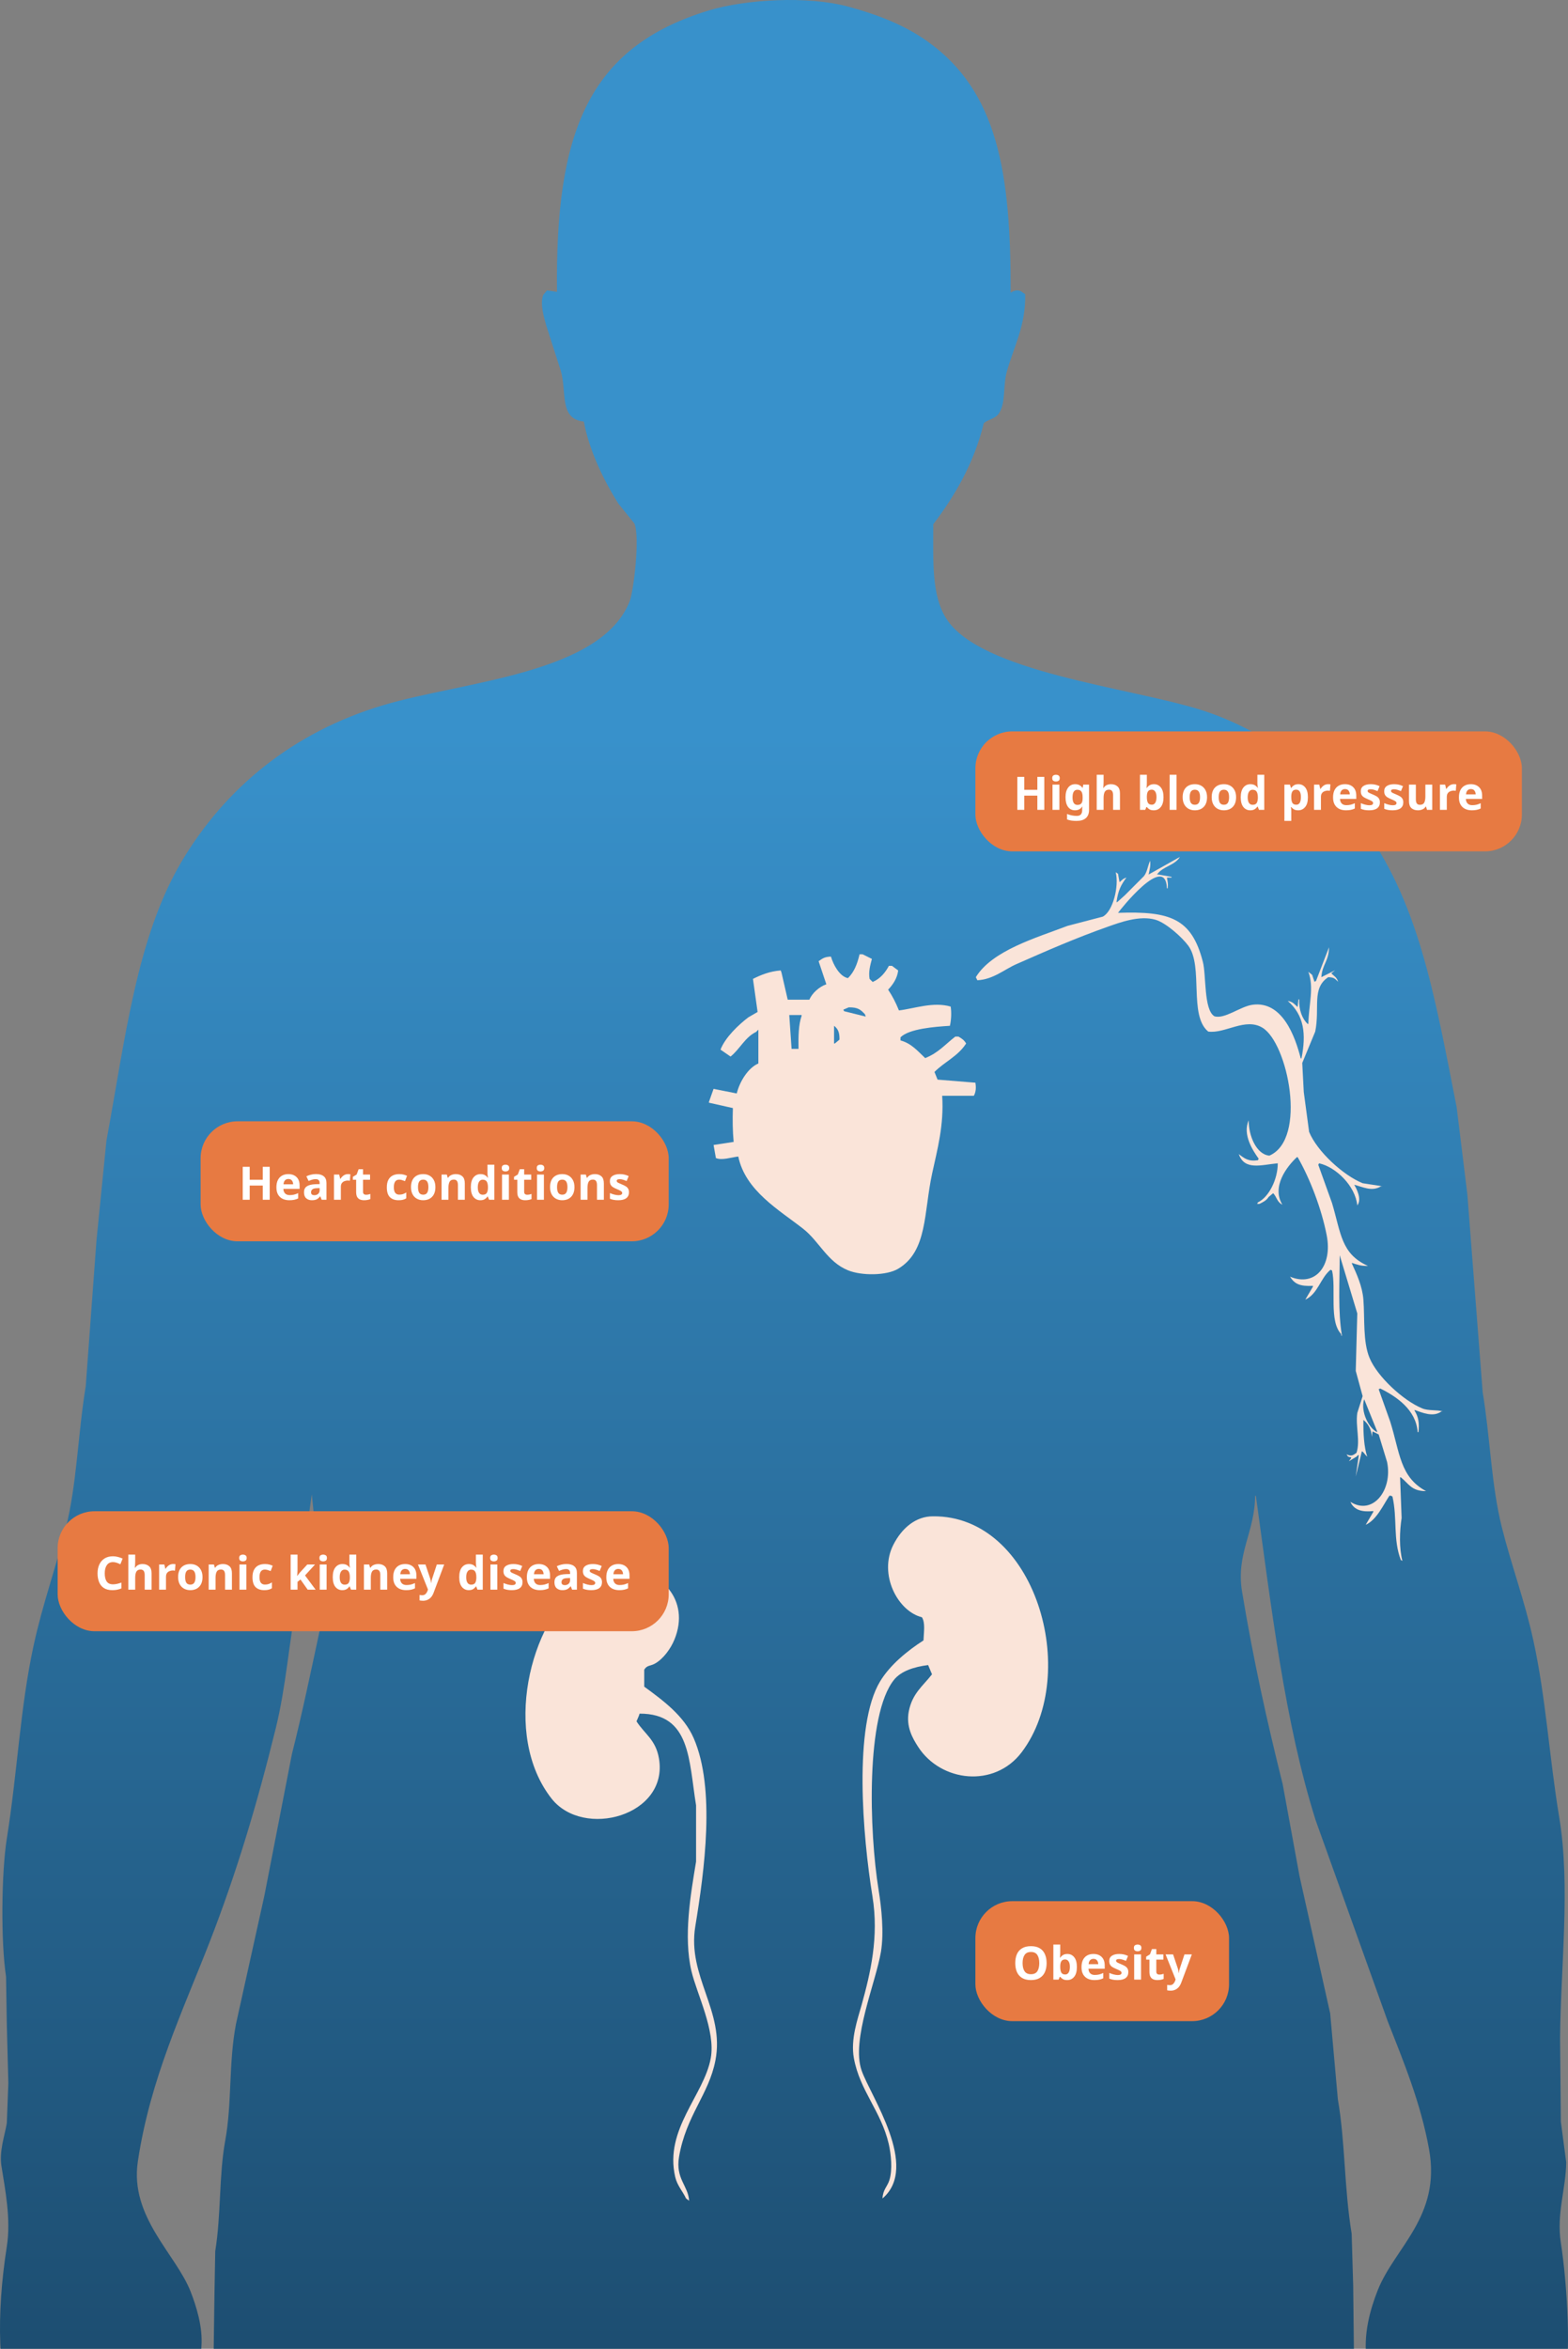 <svg width="680" height="1018" viewBox="0 0 680 1018" fill="none" xmlns="http://www.w3.org/2000/svg">
<rect x="0" y="0" width="680" height="1018" fill="#808080" stroke="none"/>
<path fill-rule="evenodd" clip-rule="evenodd" d="M336.603 1018.92C335.606 1037.53 334.609 1056.14 333.612 1074.75C333.391 1083.06 333.169 1091.37 332.948 1099.68C331.064 1121.06 329.181 1142.44 327.298 1163.83C326.19 1179.34 325.083 1194.85 323.975 1210.36C318.104 1246 317.19 1280.43 309.685 1314.39C302.872 1345.24 288.361 1367.98 282.767 1400.14C280.995 1410.3 283.819 1421.41 285.426 1430.05C287.946 1443.48 285.786 1457.17 288.084 1471.93V1492.87C287.42 1502.17 286.755 1511.48 286.09 1520.79C283.099 1544.83 280.108 1568.87 277.118 1592.91C270.914 1624.48 264.711 1656.06 258.508 1687.63C259.283 1695.72 260.058 1703.81 260.834 1711.9C262.219 1719.96 258.535 1727.21 260.169 1735.49C261.914 1744.36 265.874 1754.08 263.825 1765.41C258.591 1794.16 241.947 1782.69 223.614 1794.32C215.223 1799.64 213.561 1808.45 207.663 1816.26C203.065 1822.35 194.093 1824.15 187.391 1828.22C182.101 1831.44 179.886 1837.59 175.095 1841.19C166.842 1847.39 146.959 1854.73 133.555 1848.83C129.539 1847.06 129.124 1844.04 126.576 1840.85C121.868 1842.9 112.896 1844.4 108.299 1841.19L105.64 1837.2C101.818 1834.98 96.778 1836.95 98.661 1830.22C89.938 1828.89 92.569 1807.89 97 1804.29C100.987 1801.75 104.975 1799.2 108.963 1796.65C115.056 1791.89 121.148 1787.12 127.241 1782.36C136.74 1776.51 148.759 1772.3 155.488 1763.75C162.356 1755.02 166.316 1743.17 170.775 1732.17C175.732 1719.93 180.274 1705.58 176.092 1688.96C169.889 1667.69 163.685 1646.42 157.482 1625.15C150.78 1602.83 147.402 1579.23 142.195 1555.68C137.515 1534.44 137.377 1512.03 133.555 1489.54C133.001 1479.46 132.447 1469.38 131.893 1459.3C132.004 1454.42 132.115 1449.55 132.226 1444.67C132.669 1439.25 133.112 1433.82 133.555 1428.39C136.103 1416.09 138.651 1403.79 141.198 1391.5C143.718 1380.92 147.928 1361.92 145.851 1348.95C145.408 1338.65 144.965 1328.35 144.522 1318.04C145.325 1305.03 147.789 1289.41 145.518 1275.83C137.543 1228 122.644 1185.82 110.957 1140.23C103.701 1111.98 100.406 1083.42 95.006 1053.15C94.23 1041.3 93.455 1029.44 92.68 1017.59C92.79 1009.72 92.901 1001.85 93.012 993.989C93.123 987.895 93.233 981.802 93.344 975.709C95.92 959.783 94.923 942.832 97.664 927.848C100.683 911.313 99.077 894.529 102.317 877.329C106.415 858.827 110.514 840.325 114.613 821.824C118.6 801.328 122.588 780.832 126.576 760.336C130.979 742.915 134.58 725.576 138.54 707.158C140.201 699.43 143.026 688.324 141.198 678.242C139.647 672.37 138.097 666.499 136.546 660.627C136.103 656.306 135.66 651.985 135.217 647.665C133.112 662.732 131.007 677.799 128.902 692.866C125.275 712.171 124.084 730.784 119.597 749.036C111.483 782.051 102.483 811.936 91.018 841.433C79.193 871.845 65.124 901.065 59.78 936.822C56.18 960.918 76.34 976.955 82.71 993.324C85.147 999.611 87.972 1008.5 87.362 1016.92C86.864 1023.96 85.922 1033.43 87.362 1040.19C87.916 1044.84 88.47 1049.49 89.024 1054.15C88.692 1056.47 88.359 1058.8 88.027 1061.13C88.47 1065.89 88.913 1070.65 89.356 1075.42C88.913 1077 87.473 1078.66 86.033 1079.41C79.47 1082.48 74.43 1076.69 72.076 1073.09C68.78 1068.05 66.731 1062.01 65.429 1054.81C64.155 1047.72 66.897 1038.55 64.1 1032.88C62.106 1030.77 60.112 1028.67 58.118 1026.56C44.105 1029.83 47.567 1070.24 54.795 1080.07C60.389 1087.66 71.245 1090.6 76.728 1098.35C79.636 1102.48 79.581 1109.82 77.06 1114.3C63.546 1113.14 52.829 1105.55 43.496 1099.68C6.636 1076.55 -6.491 1034.12 2.953 973.714C4.836 961.694 2.205 948.898 0.627 938.816C-0.398 932.335 2.039 925.66 2.953 920.204C3.174 914.443 3.396 908.682 3.617 902.921C3.396 894.39 3.174 885.859 2.953 877.329C2.842 870.46 2.731 863.591 2.621 856.722C0.322 841.655 0.599 811.659 2.953 796.896C7.578 767.953 8.713 740.228 14.584 713.141C18.517 695.054 24.221 679.572 28.541 662.289C33.388 642.928 33.748 621.712 37.182 600.801C38.733 579.751 40.283 558.702 41.834 537.652C43.274 523.249 44.715 508.847 46.154 494.445C54.38 449.88 59.281 406.285 78.722 373.464C97.637 341.557 127.075 317.294 166.122 305.661C201.127 295.22 260.862 292.118 273.13 260.46C274.736 256.305 277.644 232.929 275.124 226.891C272.797 224.01 270.471 221.13 268.145 218.249C261.997 208.472 255.572 195.51 253.19 182.686C242.445 181.662 245.852 170.001 243.221 160.75C241.116 154.214 239.011 147.677 236.907 141.141C235.993 137.817 234.082 131.668 235.577 127.846L237.239 125.852C238.679 126.074 240.119 126.295 241.559 126.517C240.756 57.69 254.824 20.52 307.359 4.539C323.227 -0.28 350.173 -1.914 367.841 2.877C380.857 6.395 392.378 10.965 402.07 17.834C432.699 39.548 438.404 74.723 438.293 126.849C439.401 126.157 440.924 125.409 442.613 126.184L444.607 127.514C444.884 141.279 439.539 150.502 436.632 161.083C434.887 167.425 436.272 174.267 433.308 179.03C431.73 181.551 428.933 181.551 426.662 183.351C422.48 200.634 414.034 215.009 404.729 227.223C404.729 243.481 403.926 257.939 410.378 268.104C425.139 291.342 489.498 297.851 520.709 307.656C548.264 316.325 574.019 335.602 589.832 356.513C615.088 389.944 621.956 430.326 631.704 479.82C633.255 492.45 634.806 505.08 636.356 517.71C638.572 546.293 640.787 574.877 643.003 603.46C646.298 623.291 646.686 643.482 651.311 661.956C655.493 678.602 661.17 693.614 664.936 710.814C670.447 735.88 671.859 761.555 676.235 787.923C681.137 817.531 676.789 852.817 676.567 883.311C676.678 895.387 676.789 907.463 676.9 919.539C677.675 925.411 678.451 931.282 679.226 937.154C679.143 948.51 674.933 959.367 676.9 972.053C679.558 989.28 681.801 1021.55 677.897 1038.19C671.112 1067.08 657.597 1086.72 635.36 1100.35C626.304 1105.88 615.919 1113.39 602.792 1114.3L602.127 1113.64C601.075 1108.41 600.05 1102.53 603.124 1098.35C608.497 1091.01 618.882 1088.16 624.393 1081.07C632.563 1070.57 635.803 1032.6 622.399 1026.56C619.657 1028.06 616.5 1030.85 615.42 1033.87C615.199 1039.3 614.977 1044.73 614.756 1050.16C612.623 1063.92 610.075 1083.12 593.155 1079.41C588.779 1073.12 591.493 1047.53 593.155 1038.53C594.013 1033.84 593.57 1028.03 592.822 1023.57C590.884 1011.91 594.429 1000.39 597.475 992.659C604.814 974.074 625.03 960.724 619.74 931.504C616.085 911.313 608.663 893.504 601.795 875.999C591.382 846.973 580.97 817.946 570.557 788.92C557.181 746.543 551.393 697.021 544.636 648.329H544.304C544.221 664.117 535.913 673.423 538.654 689.875C543.611 719.677 549.399 745.851 556.267 773.299C558.704 786.593 561.141 799.888 563.578 813.182C568.009 833.013 572.44 852.844 576.871 872.675C577.979 885.084 579.087 897.492 580.194 909.9C583.434 928.513 582.908 948.455 586.176 968.064C586.398 975.598 586.619 983.131 586.841 990.665C586.951 1000.64 587.062 1010.61 587.173 1020.58C586.176 1033.54 585.179 1046.5 584.182 1059.46C579.059 1087.41 575.597 1114.17 568.895 1140.56C557.541 1185.18 542.808 1226.89 534.666 1273.17C532.202 1287.19 535.026 1302.84 535.331 1316.71C535.829 1339.84 532.866 1363.91 537.325 1384.18C542.337 1406.98 552.418 1440.99 547.627 1470.27C546.741 1481.68 545.854 1493.09 544.968 1504.5C540.399 1531.06 538.82 1557.18 532.672 1581.94C527.909 1601.33 523.146 1620.72 518.383 1640.11C512.068 1661.18 505.727 1679.8 501.767 1703.92C500.105 1714.03 505.727 1723.36 508.413 1730.18C513.287 1742.47 518.078 1759.37 527.688 1767.07C535.719 1773.49 545.356 1777.68 554.273 1783.35C559.701 1787.68 565.129 1792 570.557 1796.32C575.486 1799.81 583.102 1802.38 585.844 1807.95C587.09 1810.47 585.262 1812.41 585.511 1814.26C586.287 1815.82 587.062 1817.37 587.838 1818.92C588.087 1821.49 586.065 1821.63 585.511 1822.91V1828.22C584.21 1829.17 583.462 1829.72 581.524 1830.22C581.496 1838.5 578.782 1834.57 574.213 1837.2C570.585 1839.27 572.689 1842.29 564.575 1843.18C560.837 1843.6 554.522 1840.33 552.944 1841.52C545.882 1854.54 524.087 1851.41 511.736 1845.17C503.151 1840.83 500.963 1833.82 494.123 1829.22C487.532 1824.79 477.673 1823.1 472.855 1816.92C466.402 1808.64 464.464 1799.25 455.242 1793.66C450.728 1790.92 445.715 1790.86 439.623 1789.34C425.499 1785.79 418.686 1779.89 416.028 1764.74C414.006 1753.19 418.216 1743.22 420.016 1733.83C421.373 1726.71 418.492 1720.29 419.019 1713.89C419.794 1704.92 420.569 1695.94 421.345 1686.97C415.252 1656.17 409.16 1625.37 403.067 1594.57C399.855 1568.54 396.642 1542.5 393.43 1516.47C392.876 1507.94 392.322 1499.4 391.768 1490.87V1474.92C391.768 1458.44 392.045 1442.87 394.759 1428.39C396.116 1421.16 398.858 1411.69 397.418 1402.8C391.879 1368.92 377.174 1345.96 370.167 1314.06C363.41 1283.34 362.164 1252.15 356.875 1220.33C355.545 1204.04 354.216 1187.76 352.887 1171.47C351.004 1149.2 349.12 1126.93 347.237 1104.67C347.016 1096.91 346.794 1089.16 346.573 1081.4C345.465 1060.57 344.357 1039.74 343.249 1018.92H336.603Z" fill="url(#paint0_linear_17_1959)"/>
<path fill-rule="evenodd" clip-rule="evenodd" d="M616.794 610.427C608.589 607.052 597.29 596.677 593.92 588.516C590.991 581.407 591.903 571.475 591.268 563.286C590.826 557.505 588.339 552.138 586.295 547.684V547.352C588.505 548.071 590.024 548.735 593.257 548.68C581.571 543.451 581.571 534.515 577.676 521.458C575.687 515.925 573.698 510.392 571.708 504.859C571.819 504.638 571.929 504.416 572.04 504.195C579.388 505.8 587.814 514.071 588.616 522.454C590.687 519.77 588.339 515.261 587.289 513.49C591.019 514.431 594.969 516.616 598.892 514.154H599.555C596.682 513.712 593.809 513.269 590.936 512.826C582.455 509.368 571.184 499.022 567.73 490.584C566.957 484.83 566.183 479.076 565.41 473.322C565.189 469.117 564.968 464.912 564.747 460.707C566.625 456.17 568.504 451.633 570.382 447.096C572.482 436.639 568.725 428.367 576.018 423.526C578.781 423.609 578.919 424.273 580.328 425.518C579.609 423.415 578.67 423.194 577.344 421.866C577.897 421.423 578.449 420.981 579.002 420.538C577.013 421.534 575.024 422.53 573.034 423.526C573.394 418.02 576.294 416.582 576.35 410.579C574.471 415.448 572.592 420.317 570.714 425.186C570.493 425.296 570.272 425.407 570.051 425.518L569.056 422.53C568.504 422.087 567.951 421.644 567.399 421.202C569.968 428.09 567.565 435.283 567.399 443.776H567.067C564.747 441.535 563.255 437.801 563.421 433.153H563.089C562.979 434.259 562.868 435.366 562.758 436.473C561.293 435.228 560.851 434.259 558.448 433.817C565.603 440.041 566.515 448.202 564.415 458.715H564.084C561.708 449.364 556.183 433.734 543.198 435.477C537.894 436.196 531.043 441.867 526.623 440.456C521.982 437.552 523.17 422.806 521.65 416.886C516.788 397.964 507.395 394.865 484.853 395.64C485.488 394.727 505.461 369.303 506.069 385.017H506.401C506.622 383.053 506.401 382.223 506.069 380.369H508.058V380.037C506.18 379.705 504.301 379.373 502.423 379.041H501.76C504.218 375.473 509.384 375.196 511.705 371.406C507.174 373.951 502.644 376.496 498.113 379.041C498.555 376.773 499.08 375.473 498.776 373.066C497.643 375.583 497.588 377.741 496.124 379.705C493.361 382.472 490.599 385.238 487.836 388.005C486.731 389 485.626 389.996 484.521 390.992H484.19C484.88 385.957 486.179 383.44 488.499 380.369C486.842 380.867 486.621 381.476 485.516 382.361L484.853 378.709C484.521 378.488 484.19 378.267 483.858 378.045C485.377 384.132 482.642 395.087 478.222 397.3C473.139 398.628 468.056 399.956 462.973 401.283C449.519 406.429 430.291 411.907 423.192 423.526C423.413 423.968 423.634 424.411 423.855 424.854C430.678 424.549 435.596 420.151 440.762 417.882C453.912 412.1 466.26 406.65 480.543 401.615C485.516 399.873 494.135 396.608 501.097 398.628C505.71 399.983 512.672 406.263 515.352 409.915C521.954 418.906 515.434 440.124 523.971 447.096C531.264 448.119 540.049 440.899 547.508 445.436C558.503 452.103 567.012 493.738 550.492 500.875C544.773 500.35 541.43 492.023 541.541 485.605C538.695 491.719 543.447 498.856 545.851 502.203C545.74 502.425 545.63 502.646 545.519 502.867C541.348 503.476 539.662 502.065 537.231 500.211C539.718 507.46 547.066 504.831 554.138 504.195C554.138 511.139 550.271 518.885 545.519 521.126C545.409 521.347 545.298 521.568 545.188 521.79H546.182C547.812 520.987 549.221 520.324 550.16 518.802C550.823 518.249 551.486 517.695 552.149 517.142C553.752 518.885 553.807 520.987 556.127 522.122C551.348 514.293 558.089 505.578 562.426 501.539H562.758C568.117 510.862 573.117 523.892 575.355 535.401C577.952 548.735 570.327 557.892 559.443 553.327C561.459 556.564 563.807 557.56 569.388 557.311V557.643C568.283 559.524 567.178 561.405 566.073 563.286C571.598 560.741 572.592 553.936 577.013 550.339C577.234 550.45 577.455 550.561 577.676 550.671C579.499 558.666 576.294 572.692 581.654 578.225V578.889H581.985C580.162 568.681 580.991 555.651 580.991 544.032C583.532 552.442 586.074 560.852 588.616 569.262C588.394 577.561 588.173 585.861 587.952 594.16C588.947 597.812 589.942 601.463 590.936 605.115C590.163 607.55 589.389 609.984 588.616 612.418C587.787 618.283 589.997 624.425 588.284 629.681C586.737 630.788 586.046 631.286 583.974 630.345C584.637 631.452 584.499 631.341 585.963 631.673V632.005C585.632 632.447 585.3 632.89 584.969 633.333C586.074 632.669 587.179 632.005 588.284 631.341C588.505 631.12 588.726 630.898 588.947 630.677H589.279C588.837 633.775 588.394 636.874 587.952 639.972C588.837 636.321 589.721 632.669 590.605 629.017C591.295 629.211 591.931 630.511 592.925 631.341C591.516 626.998 591.212 621.52 591.268 615.406C593.201 616.983 594.776 619.335 594.914 622.71C595.025 621.935 595.135 621.16 595.246 620.386C596.13 620.828 597.014 621.271 597.898 621.714C599.113 625.697 600.329 629.681 601.544 633.665C604.058 645.865 595.301 657.041 585.632 650.927C587.207 654.524 590.77 655.437 595.577 654.911V655.243C594.472 657.124 593.367 659.005 592.262 660.887C596.959 658.756 599.804 652.449 602.539 648.272H603.202C603.423 648.382 603.644 648.493 603.865 648.604C606.075 658.203 604.031 667.083 607.512 676.157L608.175 676.489C606.766 671.012 606.931 663.819 607.843 657.899C607.622 652.034 607.401 646.169 607.18 640.304H607.512C610.91 643.015 612.07 646.307 618.451 646.28C607.014 640.138 607.125 629.487 602.87 616.07C601.213 611.423 599.555 606.775 597.898 602.127C598.119 602.017 598.34 601.906 598.561 601.795C605.578 605.253 614.114 610.98 614.805 620.718H615.136C615.606 616.651 615.081 614.023 613.479 611.423V611.091C616.739 612.252 621.518 614.383 625.082 611.754H625.745C623.176 610.925 619.529 611.561 616.794 610.427ZM597.235 620.718C593.754 619.113 589.886 612.003 591.599 606.443C593.478 611.091 595.356 615.738 597.235 620.386V620.718Z" fill="#FAE4D9"/>
<path fill-rule="evenodd" clip-rule="evenodd" d="M423.005 469.26C417.534 468.816 412.064 468.372 406.593 467.928C406.146 466.817 405.7 465.706 405.253 464.595C409.831 460.041 415.357 457.875 418.986 452.266C418.093 450.766 417.144 450.128 415.636 449.267H414.297C409.886 452.655 407.011 456.292 401.233 458.597C398.079 455.654 395.316 452.238 390.515 450.933V449.6C394.283 445.851 405.281 445.018 411.952 444.601C412.51 442.102 412.706 439.02 412.287 436.271C404.695 434.049 396.488 437.159 389.845 437.937C388.449 434.493 387.026 431.717 385.156 428.94C387.082 426.94 389.147 424.052 389.51 420.609C388.617 419.942 387.724 419.276 386.831 418.61H385.491C383.872 421.636 381.722 424.191 378.457 425.607L377.117 424.274C376.559 421.248 377.424 418.249 378.122 415.61C376.782 414.944 375.442 414.278 374.102 413.611H372.763C371.758 417.915 370.39 421.331 367.738 423.941C364.082 423.247 361.318 417.971 360.369 414.611C357.466 414.694 356.657 415.472 355.01 416.61C356.127 419.942 357.243 423.275 358.36 426.607C355.317 427.635 352.219 430.411 350.991 433.272H341.612C340.719 429.384 339.826 425.496 338.932 421.609C338.821 421.275 338.709 420.942 338.597 420.609C333.796 420.97 329.944 422.553 326.539 424.274C327.209 429.051 327.879 433.827 328.549 438.603C327.209 439.381 325.869 440.158 324.529 440.936C320.287 444.157 314.481 449.655 312.471 454.932C313.923 455.931 315.374 456.931 316.825 457.931C320.789 454.793 323.078 449.544 327.879 447.267L328.884 446.268V460.93C324.39 462.846 320.761 468.816 319.505 473.926C316.156 473.259 312.806 472.593 309.456 471.926C308.787 473.815 308.117 475.703 307.447 477.591V477.924C310.908 478.702 314.369 479.48 317.83 480.257C317.663 485.144 317.719 490.365 318.165 494.919C315.262 495.363 312.359 495.808 309.456 496.252C309.791 498.14 310.126 500.029 310.461 501.917C313.001 503.028 316.993 501.639 320.175 501.251C323.245 516.135 337.983 524.466 348.311 532.574C355.345 538.1 358.722 546.875 367.738 550.569C373.628 552.984 384.458 552.929 389.51 549.902C402.294 542.293 400.564 525.576 404.248 508.582C406.537 498.029 409.412 487.727 408.602 474.925H422.335C423.229 473.259 423.368 471.482 423.005 469.26ZM347.641 440.269C346.301 444.102 346.19 449.239 346.301 454.598H343.287C342.952 449.711 342.617 444.824 342.282 439.936H347.641V440.269ZM362.044 452.266H361.709V444.601C363.412 445.907 364.137 447.489 364.054 450.6C363.384 451.155 362.714 451.71 362.044 452.266ZM366.063 438.27C365.952 438.048 365.84 437.826 365.729 437.604C366.51 437.27 367.292 436.937 368.073 436.604C372.093 436.548 373.265 437.631 375.107 439.603C375.219 439.936 375.33 440.269 375.442 440.603C372.316 439.825 369.19 439.048 366.063 438.27Z" fill="#FAE4D9"/>
<path fill-rule="evenodd" clip-rule="evenodd" d="M404.52 657.199C397.28 657.199 391.186 662.126 387.411 669.559C380.926 682.308 389.257 698.315 399.824 700.96C401.334 703.437 400.635 707.279 400.495 710.981C393.506 715.463 386.042 721.56 381.708 728.686C369.995 747.95 374.16 796.026 378.354 821.887C381.233 839.536 377.487 855.209 373.657 868.988C371.98 875.029 368.793 883.826 370.303 892.038C372.874 906.152 382.072 914.948 385.399 929.118C386.461 933.655 387.104 940.392 385.734 944.818C384.812 947.797 382.911 948.938 382.715 952.836C398.873 939.139 377.599 908.657 373.657 897.383C369.044 884.188 379.808 859.329 382.044 845.939C383.414 837.643 382.296 826.981 381.038 819.214C376.9 793.715 375.418 743.245 387.747 728.018C390.794 724.26 396.413 722.423 402.508 721.671C403.067 723.007 403.626 724.343 404.185 725.68C400.215 730.774 395.658 733.92 394.121 741.714C392.807 748.479 395.91 753.601 398.147 757.081C407.987 772.364 431.274 775.092 443.1 759.419C468.931 725.179 448.858 656.642 404.52 657.199ZM301.531 834.915C305.529 810.585 310.337 775.259 300.86 753.406C296.611 743.607 287.525 736.982 279.39 731.024V723.675C280.592 721.643 282.018 722.172 284.087 721.003C287.665 718.971 290.852 714.6 292.473 710.647C299.574 693.416 286.435 679.636 269.661 679.914C261.806 679.914 257.389 682.837 252.217 686.595C229.657 702.936 217.636 751.958 239.134 779.462C252.972 797.167 290.069 786.978 285.764 762.091C284.366 753.991 279.53 751.513 276.035 746.057C276.371 745.277 276.706 744.498 277.042 743.719C277.154 743.384 277.265 743.05 277.377 742.716C299.574 742.661 298.68 762.954 301.867 782.469V806.854C299.518 821.107 296.331 839.174 299.854 854.29C302.202 864.284 310.393 880.096 308.241 892.038C305.333 908.1 288.056 922.799 292.809 943.482C293.676 947.296 296.08 949.718 297.505 952.836C297.953 953.17 298.4 953.504 298.847 953.838C298.484 947.324 292.865 944.317 294.486 934.797C297.533 916.869 307.374 907.906 310.253 893.04C314.419 871.522 297.953 856.712 301.531 834.915Z" fill="#FAE4D9"/>
<rect x="423" y="824" width="110" height="52" rx="16" fill="#E77A42"/>
<path d="M453.888 850.84C453.888 852.32 453.641 853.613 453.148 854.72C452.668 855.813 451.921 856.667 450.908 857.28C449.908 857.893 448.634 858.2 447.088 858.2C445.541 858.2 444.261 857.893 443.248 857.28C442.248 856.667 441.501 855.807 441.008 854.7C440.528 853.593 440.288 852.3 440.288 850.82C440.288 849.34 440.528 848.053 441.008 846.96C441.501 845.867 442.248 845.02 443.248 844.42C444.261 843.807 445.548 843.5 447.108 843.5C448.654 843.5 449.928 843.807 450.928 844.42C451.928 845.02 452.668 845.873 453.148 846.98C453.641 848.073 453.888 849.36 453.888 850.84ZM443.468 850.84C443.468 852.333 443.754 853.513 444.328 854.38C444.901 855.233 445.821 855.66 447.088 855.66C448.381 855.66 449.308 855.233 449.868 854.38C450.428 853.513 450.708 852.333 450.708 850.84C450.708 849.347 450.428 848.173 449.868 847.32C449.308 846.453 448.388 846.02 447.108 846.02C445.828 846.02 444.901 846.453 444.328 847.32C443.754 848.173 443.468 849.347 443.468 850.84ZM459.796 842.8V846.34C459.796 846.753 459.782 847.16 459.756 847.56C459.729 847.96 459.702 848.273 459.676 848.5H459.796C460.089 848.047 460.482 847.667 460.976 847.36C461.469 847.04 462.109 846.88 462.896 846.88C464.122 846.88 465.116 847.36 465.876 848.32C466.636 849.267 467.016 850.667 467.016 852.52C467.016 854.387 466.629 855.8 465.856 856.76C465.082 857.72 464.069 858.2 462.816 858.2C462.016 858.2 461.382 858.06 460.916 857.78C460.462 857.487 460.089 857.16 459.796 856.8H459.596L459.096 858H456.816V842.8H459.796ZM461.936 849.26C461.162 849.26 460.616 849.507 460.296 850C459.976 850.48 459.809 851.207 459.796 852.18V852.5C459.796 853.553 459.949 854.367 460.256 854.94C460.576 855.5 461.149 855.78 461.976 855.78C462.589 855.78 463.076 855.5 463.436 854.94C463.796 854.367 463.976 853.547 463.976 852.48C463.976 851.413 463.789 850.613 463.416 850.08C463.056 849.533 462.562 849.26 461.936 849.26ZM474.182 846.88C475.689 846.88 476.882 847.313 477.762 848.18C478.642 849.033 479.082 850.253 479.082 851.84V853.28H472.042C472.069 854.12 472.315 854.78 472.782 855.26C473.262 855.74 473.922 855.98 474.762 855.98C475.455 855.98 476.089 855.913 476.662 855.78C477.249 855.633 477.849 855.413 478.462 855.12V857.42C477.915 857.687 477.349 857.88 476.762 858C476.175 858.133 475.462 858.2 474.622 858.2C473.529 858.2 472.562 858 471.722 857.6C470.882 857.187 470.222 856.573 469.742 855.76C469.262 854.933 469.022 853.887 469.022 852.62C469.022 851.353 469.235 850.293 469.662 849.44C470.102 848.587 470.709 847.947 471.482 847.52C472.255 847.093 473.155 846.88 474.182 846.88ZM474.202 849C473.615 849 473.135 849.187 472.762 849.56C472.389 849.933 472.169 850.513 472.102 851.3H476.282C476.269 850.647 476.089 850.1 475.742 849.66C475.409 849.22 474.895 849 474.202 849ZM489.328 854.76C489.328 855.867 488.935 856.72 488.148 857.32C487.375 857.907 486.215 858.2 484.668 858.2C483.908 858.2 483.255 858.147 482.708 858.04C482.162 857.947 481.615 857.787 481.068 857.56V855.1C481.655 855.367 482.288 855.587 482.968 855.76C483.648 855.933 484.248 856.02 484.768 856.02C485.342 856.02 485.755 855.933 486.008 855.76C486.262 855.587 486.388 855.36 486.388 855.08C486.388 854.893 486.335 854.727 486.228 854.58C486.135 854.433 485.922 854.267 485.588 854.08C485.255 853.893 484.735 853.653 484.028 853.36C483.335 853.067 482.768 852.78 482.328 852.5C481.902 852.207 481.582 851.86 481.368 851.46C481.155 851.047 481.048 850.533 481.048 849.92C481.048 848.907 481.442 848.147 482.228 847.64C483.015 847.133 484.062 846.88 485.368 846.88C486.048 846.88 486.695 846.947 487.308 847.08C487.922 847.213 488.555 847.433 489.208 847.74L488.308 849.88C487.775 849.653 487.268 849.467 486.788 849.32C486.308 849.16 485.822 849.08 485.328 849.08C484.448 849.08 484.008 849.32 484.008 849.8C484.008 849.973 484.062 850.133 484.168 850.28C484.288 850.413 484.508 850.56 484.828 850.72C485.162 850.88 485.648 851.093 486.288 851.36C486.915 851.613 487.455 851.88 487.908 852.16C488.362 852.427 488.708 852.767 488.948 853.18C489.202 853.593 489.328 854.12 489.328 854.76ZM493.36 842.8C493.8 842.8 494.18 842.907 494.5 843.12C494.82 843.32 494.98 843.7 494.98 844.26C494.98 844.807 494.82 845.187 494.5 845.4C494.18 845.613 493.8 845.72 493.36 845.72C492.907 845.72 492.52 845.613 492.2 845.4C491.893 845.187 491.74 844.807 491.74 844.26C491.74 843.7 491.893 843.32 492.2 843.12C492.52 842.907 492.907 842.8 493.36 842.8ZM494.84 847.08V858H491.86V847.08H494.84ZM502.764 855.82C503.097 855.82 503.417 855.793 503.724 855.74C504.03 855.673 504.337 855.587 504.644 855.48V857.7C504.324 857.847 503.924 857.967 503.444 858.06C502.977 858.153 502.464 858.2 501.904 858.2C501.25 858.2 500.664 858.093 500.144 857.88C499.637 857.667 499.23 857.3 498.924 856.78C498.63 856.26 498.484 855.527 498.484 854.58V849.32H497.064V848.06L498.704 847.06L499.564 844.76H501.464V847.08H504.524V849.32H501.464V854.58C501.464 854.993 501.584 855.307 501.824 855.52C502.064 855.72 502.377 855.82 502.764 855.82ZM505.485 847.08H508.745L510.805 853.22C510.912 853.527 510.992 853.833 511.045 854.14C511.099 854.447 511.139 854.773 511.165 855.12H511.225C511.265 854.773 511.319 854.447 511.385 854.14C511.452 853.833 511.539 853.527 511.645 853.22L513.665 847.08H516.865L512.245 859.4C511.819 860.533 511.212 861.38 510.425 861.94C509.639 862.513 508.725 862.8 507.685 862.8C507.339 862.8 507.045 862.78 506.805 862.74C506.565 862.713 506.352 862.68 506.165 862.64V860.28C506.299 860.307 506.472 860.333 506.685 860.36C506.899 860.387 507.119 860.4 507.345 860.4C507.972 860.4 508.465 860.207 508.825 859.82C509.185 859.447 509.459 858.993 509.645 858.46L509.825 857.92L505.485 847.08Z" fill="white"/>
<rect x="423" y="317" width="237" height="52" rx="16" fill="#E77A42"/>
<path d="M452.885 351H449.865V344.84H444.205V351H441.185V336.72H444.205V342.32H449.865V336.72H452.885V351ZM457.948 335.8C458.388 335.8 458.768 335.907 459.088 336.12C459.408 336.32 459.568 336.7 459.568 337.26C459.568 337.807 459.408 338.187 459.088 338.4C458.768 338.613 458.388 338.72 457.948 338.72C457.495 338.72 457.108 338.613 456.788 338.4C456.482 338.187 456.328 337.807 456.328 337.26C456.328 336.7 456.482 336.32 456.788 336.12C457.108 335.907 457.495 335.8 457.948 335.8ZM459.428 340.08V351H456.448V340.08H459.428ZM466.292 339.88C467.639 339.88 468.692 340.413 469.452 341.48H469.532L469.772 340.08H472.292V351.02C472.292 352.58 471.832 353.767 470.912 354.58C469.992 355.393 468.632 355.8 466.832 355.8C466.059 355.8 465.339 355.753 464.672 355.66C464.019 355.567 463.379 355.4 462.752 355.16V352.78C464.085 353.34 465.505 353.62 467.012 353.62C468.545 353.62 469.312 352.793 469.312 351.14V350.92C469.312 350.707 469.319 350.48 469.332 350.24C469.345 349.987 469.365 349.767 469.392 349.58H469.312C468.939 350.153 468.492 350.567 467.972 350.82C467.452 351.073 466.865 351.2 466.212 351.2C464.919 351.2 463.905 350.707 463.172 349.72C462.452 348.72 462.092 347.333 462.092 345.56C462.092 343.773 462.465 342.38 463.212 341.38C463.959 340.38 464.985 339.88 466.292 339.88ZM467.232 342.3C465.832 342.3 465.132 343.4 465.132 345.6C465.132 347.773 465.845 348.86 467.272 348.86C468.032 348.86 468.592 348.647 468.952 348.22C469.325 347.78 469.512 347.02 469.512 345.94V345.58C469.512 344.407 469.332 343.567 468.972 343.06C468.612 342.553 468.032 342.3 467.232 342.3ZM478.598 335.8V338.9C478.598 339.447 478.578 339.967 478.538 340.46C478.512 340.94 478.485 341.28 478.458 341.48H478.618C478.965 340.92 479.412 340.513 479.958 340.26C480.505 340.007 481.112 339.88 481.778 339.88C482.952 339.88 483.898 340.2 484.618 340.84C485.338 341.467 485.698 342.48 485.698 343.88V351H482.718V344.62C482.718 343.047 482.132 342.26 480.958 342.26C480.065 342.26 479.445 342.573 479.098 343.2C478.765 343.813 478.598 344.7 478.598 345.86V351H475.618V335.8H478.598ZM497.358 335.8V339.34C497.358 339.753 497.345 340.16 497.318 340.56C497.292 340.96 497.265 341.273 497.238 341.5H497.358C497.652 341.047 498.045 340.667 498.538 340.36C499.032 340.04 499.672 339.88 500.458 339.88C501.685 339.88 502.678 340.36 503.438 341.32C504.198 342.267 504.578 343.667 504.578 345.52C504.578 347.387 504.192 348.8 503.418 349.76C502.645 350.72 501.632 351.2 500.378 351.2C499.578 351.2 498.945 351.06 498.478 350.78C498.025 350.487 497.652 350.16 497.358 349.8H497.158L496.658 351H494.378V335.8H497.358ZM499.498 342.26C498.725 342.26 498.178 342.507 497.858 343C497.538 343.48 497.372 344.207 497.358 345.18V345.5C497.358 346.553 497.512 347.367 497.818 347.94C498.138 348.5 498.712 348.78 499.538 348.78C500.152 348.78 500.638 348.5 500.998 347.94C501.358 347.367 501.538 346.547 501.538 345.48C501.538 344.413 501.352 343.613 500.978 343.08C500.618 342.533 500.125 342.26 499.498 342.26ZM510.224 351H507.244V335.8H510.224V351ZM523.468 345.52C523.468 347.333 522.988 348.733 522.028 349.72C521.082 350.707 519.788 351.2 518.148 351.2C517.135 351.2 516.228 350.98 515.428 350.54C514.642 350.1 514.022 349.46 513.568 348.62C513.115 347.767 512.888 346.733 512.888 345.52C512.888 343.707 513.362 342.313 514.308 341.34C515.255 340.367 516.555 339.88 518.208 339.88C519.235 339.88 520.142 340.1 520.928 340.54C521.715 340.98 522.335 341.62 522.788 342.46C523.242 343.3 523.468 344.32 523.468 345.52ZM515.928 345.52C515.928 346.6 516.102 347.42 516.448 347.98C516.808 348.527 517.388 348.8 518.188 348.8C518.975 348.8 519.542 348.527 519.888 347.98C520.248 347.42 520.428 346.6 520.428 345.52C520.428 344.44 520.248 343.633 519.888 343.1C519.542 342.553 518.968 342.28 518.168 342.28C517.382 342.28 516.808 342.553 516.448 343.1C516.102 343.633 515.928 344.44 515.928 345.52ZM536.061 345.52C536.061 347.333 535.581 348.733 534.621 349.72C533.674 350.707 532.381 351.2 530.741 351.2C529.728 351.2 528.821 350.98 528.021 350.54C527.234 350.1 526.614 349.46 526.161 348.62C525.708 347.767 525.481 346.733 525.481 345.52C525.481 343.707 525.954 342.313 526.901 341.34C527.848 340.367 529.148 339.88 530.801 339.88C531.828 339.88 532.734 340.1 533.521 340.54C534.308 340.98 534.928 341.62 535.381 342.46C535.834 343.3 536.061 344.32 536.061 345.52ZM528.521 345.52C528.521 346.6 528.694 347.42 529.041 347.98C529.401 348.527 529.981 348.8 530.781 348.8C531.568 348.8 532.134 348.527 532.481 347.98C532.841 347.42 533.021 346.6 533.021 345.52C533.021 344.44 532.841 343.633 532.481 343.1C532.134 342.553 531.561 342.28 530.761 342.28C529.974 342.28 529.401 342.553 529.041 343.1C528.694 343.633 528.521 344.44 528.521 345.52ZM542.194 351.2C540.98 351.2 539.987 350.727 539.214 349.78C538.454 348.82 538.074 347.413 538.074 345.56C538.074 343.693 538.46 342.28 539.234 341.32C540.007 340.36 541.02 339.88 542.274 339.88C543.06 339.88 543.707 340.033 544.214 340.34C544.72 340.647 545.12 341.027 545.414 341.48H545.514C545.474 341.267 545.427 340.96 545.374 340.56C545.32 340.147 545.294 339.727 545.294 339.3V335.8H548.274V351H545.994L545.414 349.58H545.294C545 350.033 544.607 350.42 544.114 350.74C543.62 351.047 542.98 351.2 542.194 351.2ZM543.234 348.82C544.047 348.82 544.62 348.58 544.954 348.1C545.287 347.607 545.467 346.873 545.494 345.9V345.58C545.494 344.527 545.327 343.72 544.994 343.16C544.674 342.587 544.074 342.3 543.194 342.3C542.54 342.3 542.027 342.587 541.654 343.16C541.28 343.72 541.094 344.533 541.094 345.6C541.094 346.667 541.28 347.473 541.654 348.02C542.027 348.553 542.554 348.82 543.234 348.82ZM563.085 339.88C564.312 339.88 565.305 340.36 566.065 341.32C566.825 342.267 567.205 343.667 567.205 345.52C567.205 347.387 566.812 348.8 566.025 349.76C565.239 350.72 564.232 351.2 563.005 351.2C562.219 351.2 561.592 351.06 561.125 350.78C560.659 350.487 560.279 350.16 559.985 349.8H559.825C559.932 350.36 559.985 350.893 559.985 351.4V355.8H557.005V340.08H559.425L559.845 341.5H559.985C560.279 341.06 560.672 340.68 561.165 340.36C561.659 340.04 562.299 339.88 563.085 339.88ZM562.125 342.26C561.352 342.26 560.805 342.507 560.485 343C560.165 343.48 559.999 344.207 559.985 345.18V345.5C559.985 346.553 560.139 347.367 560.445 347.94C560.765 348.5 561.339 348.78 562.165 348.78C562.845 348.78 563.345 348.5 563.665 347.94C563.999 347.367 564.165 346.547 564.165 345.48C564.165 343.333 563.485 342.26 562.125 342.26ZM575.972 339.88C576.118 339.88 576.292 339.887 576.492 339.9C576.692 339.913 576.852 339.933 576.972 339.96L576.752 342.76C576.645 342.733 576.505 342.713 576.332 342.7C576.158 342.673 576.005 342.66 575.872 342.66C575.365 342.66 574.878 342.753 574.412 342.94C573.945 343.113 573.565 343.4 573.272 343.8C572.992 344.2 572.852 344.747 572.852 345.44V351H569.872V340.08H572.132L572.572 341.92H572.712C573.032 341.36 573.472 340.88 574.032 340.48C574.592 340.08 575.238 339.88 575.972 339.88ZM583.273 339.88C584.78 339.88 585.973 340.313 586.853 341.18C587.733 342.033 588.173 343.253 588.173 344.84V346.28H581.133C581.16 347.12 581.406 347.78 581.873 348.26C582.353 348.74 583.013 348.98 583.853 348.98C584.546 348.98 585.18 348.913 585.753 348.78C586.34 348.633 586.94 348.413 587.553 348.12V350.42C587.006 350.687 586.44 350.88 585.853 351C585.266 351.133 584.553 351.2 583.713 351.2C582.62 351.2 581.653 351 580.813 350.6C579.973 350.187 579.313 349.573 578.833 348.76C578.353 347.933 578.113 346.887 578.113 345.62C578.113 344.353 578.326 343.293 578.753 342.44C579.193 341.587 579.8 340.947 580.573 340.52C581.346 340.093 582.246 339.88 583.273 339.88ZM583.293 342C582.706 342 582.226 342.187 581.853 342.56C581.48 342.933 581.26 343.513 581.193 344.3H585.373C585.36 343.647 585.18 343.1 584.833 342.66C584.5 342.22 583.986 342 583.293 342ZM598.419 347.76C598.419 348.867 598.026 349.72 597.239 350.32C596.466 350.907 595.306 351.2 593.759 351.2C592.999 351.2 592.346 351.147 591.799 351.04C591.253 350.947 590.706 350.787 590.159 350.56V348.1C590.746 348.367 591.379 348.587 592.059 348.76C592.739 348.933 593.339 349.02 593.859 349.02C594.433 349.02 594.846 348.933 595.099 348.76C595.353 348.587 595.479 348.36 595.479 348.08C595.479 347.893 595.426 347.727 595.319 347.58C595.226 347.433 595.013 347.267 594.679 347.08C594.346 346.893 593.826 346.653 593.119 346.36C592.426 346.067 591.859 345.78 591.419 345.5C590.993 345.207 590.673 344.86 590.459 344.46C590.246 344.047 590.139 343.533 590.139 342.92C590.139 341.907 590.533 341.147 591.319 340.64C592.106 340.133 593.153 339.88 594.459 339.88C595.139 339.88 595.786 339.947 596.399 340.08C597.013 340.213 597.646 340.433 598.299 340.74L597.399 342.88C596.866 342.653 596.359 342.467 595.879 342.32C595.399 342.16 594.913 342.08 594.419 342.08C593.539 342.08 593.099 342.32 593.099 342.8C593.099 342.973 593.153 343.133 593.259 343.28C593.379 343.413 593.599 343.56 593.919 343.72C594.253 343.88 594.739 344.093 595.379 344.36C596.006 344.613 596.546 344.88 596.999 345.16C597.453 345.427 597.799 345.767 598.039 346.18C598.293 346.593 598.419 347.12 598.419 347.76ZM608.571 347.76C608.571 348.867 608.178 349.72 607.391 350.32C606.618 350.907 605.458 351.2 603.911 351.2C603.151 351.2 602.498 351.147 601.951 351.04C601.404 350.947 600.858 350.787 600.311 350.56V348.1C600.898 348.367 601.531 348.587 602.211 348.76C602.891 348.933 603.491 349.02 604.011 349.02C604.584 349.02 604.998 348.933 605.251 348.76C605.504 348.587 605.631 348.36 605.631 348.08C605.631 347.893 605.578 347.727 605.471 347.58C605.378 347.433 605.164 347.267 604.831 347.08C604.498 346.893 603.978 346.653 603.271 346.36C602.578 346.067 602.011 345.78 601.571 345.5C601.144 345.207 600.824 344.86 600.611 344.46C600.398 344.047 600.291 343.533 600.291 342.92C600.291 341.907 600.684 341.147 601.471 340.64C602.258 340.133 603.304 339.88 604.611 339.88C605.291 339.88 605.938 339.947 606.551 340.08C607.164 340.213 607.798 340.433 608.451 340.74L607.551 342.88C607.018 342.653 606.511 342.467 606.031 342.32C605.551 342.16 605.064 342.08 604.571 342.08C603.691 342.08 603.251 342.32 603.251 342.8C603.251 342.973 603.304 343.133 603.411 343.28C603.531 343.413 603.751 343.56 604.071 343.72C604.404 343.88 604.891 344.093 605.531 344.36C606.158 344.613 606.698 344.88 607.151 345.16C607.604 345.427 607.951 345.767 608.191 346.18C608.444 346.593 608.571 347.12 608.571 347.76ZM621.122 340.08V351H618.842L618.442 349.6H618.282C617.936 350.16 617.456 350.567 616.842 350.82C616.242 351.073 615.602 351.2 614.922 351.2C613.749 351.2 612.809 350.887 612.102 350.26C611.396 349.62 611.042 348.6 611.042 347.2V340.08H614.022V346.46C614.022 347.247 614.162 347.84 614.442 348.24C614.722 348.627 615.169 348.82 615.782 348.82C616.689 348.82 617.309 348.513 617.642 347.9C617.976 347.273 618.142 346.38 618.142 345.22V340.08H621.122ZM630.557 339.88C630.703 339.88 630.877 339.887 631.077 339.9C631.277 339.913 631.437 339.933 631.557 339.96L631.337 342.76C631.23 342.733 631.09 342.713 630.917 342.7C630.743 342.673 630.59 342.66 630.457 342.66C629.95 342.66 629.463 342.753 628.997 342.94C628.53 343.113 628.15 343.4 627.857 343.8C627.577 344.2 627.437 344.747 627.437 345.44V351H624.457V340.08H626.717L627.157 341.92H627.297C627.617 341.36 628.057 340.88 628.617 340.48C629.177 340.08 629.823 339.88 630.557 339.88ZM637.858 339.88C639.365 339.88 640.558 340.313 641.438 341.18C642.318 342.033 642.758 343.253 642.758 344.84V346.28H635.718C635.745 347.12 635.992 347.78 636.458 348.26C636.938 348.74 637.598 348.98 638.438 348.98C639.132 348.98 639.765 348.913 640.338 348.78C640.925 348.633 641.525 348.413 642.138 348.12V350.42C641.592 350.687 641.025 350.88 640.438 351C639.852 351.133 639.138 351.2 638.298 351.2C637.205 351.2 636.238 351 635.398 350.6C634.558 350.187 633.898 349.573 633.418 348.76C632.938 347.933 632.698 346.887 632.698 345.62C632.698 344.353 632.912 343.293 633.338 342.44C633.778 341.587 634.385 340.947 635.158 340.52C635.932 340.093 636.832 339.88 637.858 339.88ZM637.878 342C637.292 342 636.812 342.187 636.438 342.56C636.065 342.933 635.845 343.513 635.778 344.3H639.958C639.945 343.647 639.765 343.1 639.418 342.66C639.085 342.22 638.572 342 637.878 342Z" fill="white"/>
<rect x="87" y="486" width="203" height="52" rx="16" fill="#E77A42"/>
<path d="M116.968 520H113.948V513.84H108.288V520H105.268V505.72H108.288V511.32H113.948V505.72H116.968V520ZM125.031 508.88C126.538 508.88 127.731 509.313 128.611 510.18C129.491 511.033 129.931 512.253 129.931 513.84V515.28H122.891C122.918 516.12 123.164 516.78 123.631 517.26C124.111 517.74 124.771 517.98 125.611 517.98C126.304 517.98 126.938 517.913 127.511 517.78C128.098 517.633 128.698 517.413 129.311 517.12V519.42C128.764 519.687 128.198 519.88 127.611 520C127.024 520.133 126.311 520.2 125.471 520.2C124.378 520.2 123.411 520 122.571 519.6C121.731 519.187 121.071 518.573 120.591 517.76C120.111 516.933 119.871 515.887 119.871 514.62C119.871 513.353 120.084 512.293 120.511 511.44C120.951 510.587 121.558 509.947 122.331 509.52C123.104 509.093 124.004 508.88 125.031 508.88ZM125.051 511C124.464 511 123.984 511.187 123.611 511.56C123.238 511.933 123.018 512.513 122.951 513.3H127.131C127.118 512.647 126.938 512.1 126.591 511.66C126.258 511.22 125.744 511 125.051 511ZM137.037 508.86C138.504 508.86 139.624 509.18 140.397 509.82C141.184 510.447 141.577 511.413 141.577 512.72V520H139.497L138.917 518.52H138.837C138.371 519.107 137.877 519.533 137.357 519.8C136.837 520.067 136.124 520.2 135.217 520.2C134.244 520.2 133.437 519.92 132.797 519.36C132.157 518.8 131.837 517.927 131.837 516.74C131.837 515.58 132.244 514.727 133.057 514.18C133.871 513.633 135.091 513.327 136.717 513.26L138.617 513.2V512.72C138.617 512.147 138.464 511.727 138.157 511.46C137.864 511.193 137.451 511.06 136.917 511.06C136.384 511.06 135.864 511.14 135.357 511.3C134.851 511.447 134.344 511.633 133.837 511.86L132.857 509.84C133.431 509.547 134.077 509.313 134.797 509.14C135.517 508.953 136.264 508.86 137.037 508.86ZM138.617 514.94L137.457 514.98C136.497 515.007 135.831 515.18 135.457 515.5C135.084 515.82 134.897 516.24 134.897 516.76C134.897 517.213 135.031 517.54 135.297 517.74C135.564 517.927 135.911 518.02 136.337 518.02C136.977 518.02 137.517 517.833 137.957 517.46C138.397 517.073 138.617 516.533 138.617 515.84V514.94ZM150.938 508.88C151.084 508.88 151.258 508.887 151.458 508.9C151.658 508.913 151.818 508.933 151.938 508.96L151.718 511.76C151.611 511.733 151.471 511.713 151.298 511.7C151.124 511.673 150.971 511.66 150.838 511.66C150.331 511.66 149.844 511.753 149.378 511.94C148.911 512.113 148.531 512.4 148.238 512.8C147.958 513.2 147.818 513.747 147.818 514.44V520H144.838V509.08H147.098L147.538 510.92H147.678C147.998 510.36 148.438 509.88 148.998 509.48C149.558 509.08 150.204 508.88 150.938 508.88ZM158.73 517.82C159.063 517.82 159.383 517.793 159.69 517.74C159.996 517.673 160.303 517.587 160.61 517.48V519.7C160.29 519.847 159.89 519.967 159.41 520.06C158.943 520.153 158.43 520.2 157.87 520.2C157.216 520.2 156.63 520.093 156.11 519.88C155.603 519.667 155.196 519.3 154.89 518.78C154.596 518.26 154.45 517.527 154.45 516.58V511.32H153.03V510.06L154.67 509.06L155.53 506.76H157.43V509.08H160.49V511.32H157.43V516.58C157.43 516.993 157.55 517.307 157.79 517.52C158.03 517.72 158.343 517.82 158.73 517.82ZM172.857 520.2C171.23 520.2 169.97 519.753 169.077 518.86C168.197 517.967 167.757 516.547 167.757 514.6C167.757 513.267 167.984 512.18 168.437 511.34C168.89 510.5 169.517 509.88 170.317 509.48C171.13 509.08 172.064 508.88 173.117 508.88C173.864 508.88 174.51 508.953 175.057 509.1C175.617 509.247 176.104 509.42 176.517 509.62L175.637 511.92C175.17 511.733 174.73 511.58 174.317 511.46C173.917 511.34 173.517 511.28 173.117 511.28C171.57 511.28 170.797 512.38 170.797 514.58C170.797 515.673 170.997 516.48 171.397 517C171.81 517.52 172.384 517.78 173.117 517.78C173.744 517.78 174.297 517.7 174.777 517.54C175.257 517.367 175.724 517.133 176.177 516.84V519.38C175.724 519.673 175.244 519.88 174.737 520C174.244 520.133 173.617 520.2 172.857 520.2ZM188.82 514.52C188.82 516.333 188.34 517.733 187.38 518.72C186.434 519.707 185.14 520.2 183.5 520.2C182.487 520.2 181.58 519.98 180.78 519.54C179.994 519.1 179.374 518.46 178.92 517.62C178.467 516.767 178.24 515.733 178.24 514.52C178.24 512.707 178.714 511.313 179.66 510.34C180.607 509.367 181.907 508.88 183.56 508.88C184.587 508.88 185.494 509.1 186.28 509.54C187.067 509.98 187.687 510.62 188.14 511.46C188.594 512.3 188.82 513.32 188.82 514.52ZM181.28 514.52C181.28 515.6 181.454 516.42 181.8 516.98C182.16 517.527 182.74 517.8 183.54 517.8C184.327 517.8 184.894 517.527 185.24 516.98C185.6 516.42 185.78 515.6 185.78 514.52C185.78 513.44 185.6 512.633 185.24 512.1C184.894 511.553 184.32 511.28 183.52 511.28C182.734 511.28 182.16 511.553 181.8 512.1C181.454 512.633 181.28 513.44 181.28 514.52ZM197.693 508.88C198.866 508.88 199.806 509.2 200.513 509.84C201.22 510.467 201.573 511.48 201.573 512.88V520H198.593V513.62C198.593 512.833 198.453 512.247 198.173 511.86C197.893 511.46 197.446 511.26 196.833 511.26C195.926 511.26 195.306 511.573 194.973 512.2C194.64 512.813 194.473 513.7 194.473 514.86V520H191.493V509.08H193.773L194.173 510.48H194.333C194.68 509.92 195.153 509.513 195.753 509.26C196.366 509.007 197.013 508.88 197.693 508.88ZM208.308 520.2C207.094 520.2 206.101 519.727 205.328 518.78C204.568 517.82 204.188 516.413 204.188 514.56C204.188 512.693 204.574 511.28 205.348 510.32C206.121 509.36 207.134 508.88 208.388 508.88C209.174 508.88 209.821 509.033 210.328 509.34C210.834 509.647 211.234 510.027 211.528 510.48H211.628C211.588 510.267 211.541 509.96 211.488 509.56C211.434 509.147 211.408 508.727 211.408 508.3V504.8H214.388V520H212.108L211.528 518.58H211.408C211.114 519.033 210.721 519.42 210.228 519.74C209.734 520.047 209.094 520.2 208.308 520.2ZM209.348 517.82C210.161 517.82 210.734 517.58 211.068 517.1C211.401 516.607 211.581 515.873 211.608 514.9V514.58C211.608 513.527 211.441 512.72 211.108 512.16C210.788 511.587 210.188 511.3 209.308 511.3C208.654 511.3 208.141 511.587 207.768 512.16C207.394 512.72 207.208 513.533 207.208 514.6C207.208 515.667 207.394 516.473 207.768 517.02C208.141 517.553 208.668 517.82 209.348 517.82ZM219.214 504.8C219.654 504.8 220.034 504.907 220.354 505.12C220.674 505.32 220.834 505.7 220.834 506.26C220.834 506.807 220.674 507.187 220.354 507.4C220.034 507.613 219.654 507.72 219.214 507.72C218.761 507.72 218.374 507.613 218.054 507.4C217.747 507.187 217.594 506.807 217.594 506.26C217.594 505.7 217.747 505.32 218.054 505.12C218.374 504.907 218.761 504.8 219.214 504.8ZM220.694 509.08V520H217.714V509.08H220.694ZM228.618 517.82C228.951 517.82 229.271 517.793 229.578 517.74C229.884 517.673 230.191 517.587 230.498 517.48V519.7C230.178 519.847 229.778 519.967 229.298 520.06C228.831 520.153 228.318 520.2 227.758 520.2C227.104 520.2 226.518 520.093 225.998 519.88C225.491 519.667 225.084 519.3 224.778 518.78C224.484 518.26 224.338 517.527 224.338 516.58V511.32H222.918V510.06L224.558 509.06L225.418 506.76H227.318V509.08H230.378V511.32H227.318V516.58C227.318 516.993 227.438 517.307 227.678 517.52C227.918 517.72 228.231 517.82 228.618 517.82ZM234.4 504.8C234.84 504.8 235.22 504.907 235.54 505.12C235.86 505.32 236.02 505.7 236.02 506.26C236.02 506.807 235.86 507.187 235.54 507.4C235.22 507.613 234.84 507.72 234.4 507.72C233.946 507.72 233.56 507.613 233.24 507.4C232.933 507.187 232.78 506.807 232.78 506.26C232.78 505.7 232.933 505.32 233.24 505.12C233.56 504.907 233.946 504.8 234.4 504.8ZM235.88 509.08V520H232.9V509.08H235.88ZM249.123 514.52C249.123 516.333 248.643 517.733 247.683 518.72C246.737 519.707 245.443 520.2 243.803 520.2C242.79 520.2 241.883 519.98 241.083 519.54C240.297 519.1 239.677 518.46 239.223 517.62C238.77 516.767 238.543 515.733 238.543 514.52C238.543 512.707 239.017 511.313 239.963 510.34C240.91 509.367 242.21 508.88 243.863 508.88C244.89 508.88 245.797 509.1 246.583 509.54C247.37 509.98 247.99 510.62 248.443 511.46C248.897 512.3 249.123 513.32 249.123 514.52ZM241.583 514.52C241.583 515.6 241.757 516.42 242.103 516.98C242.463 517.527 243.043 517.8 243.843 517.8C244.63 517.8 245.197 517.527 245.543 516.98C245.903 516.42 246.083 515.6 246.083 514.52C246.083 513.44 245.903 512.633 245.543 512.1C245.197 511.553 244.623 511.28 243.823 511.28C243.037 511.28 242.463 511.553 242.103 512.1C241.757 512.633 241.583 513.44 241.583 514.52ZM257.996 508.88C259.169 508.88 260.109 509.2 260.816 509.84C261.523 510.467 261.876 511.48 261.876 512.88V520H258.896V513.62C258.896 512.833 258.756 512.247 258.476 511.86C258.196 511.46 257.749 511.26 257.136 511.26C256.229 511.26 255.609 511.573 255.276 512.2C254.943 512.813 254.776 513.7 254.776 514.86V520H251.796V509.08H254.076L254.476 510.48H254.636C254.983 509.92 255.456 509.513 256.056 509.26C256.669 509.007 257.316 508.88 257.996 508.88ZM272.771 516.76C272.771 517.867 272.377 518.72 271.591 519.32C270.817 519.907 269.657 520.2 268.111 520.2C267.351 520.2 266.697 520.147 266.151 520.04C265.604 519.947 265.057 519.787 264.511 519.56V517.1C265.097 517.367 265.731 517.587 266.411 517.76C267.091 517.933 267.691 518.02 268.211 518.02C268.784 518.02 269.197 517.933 269.451 517.76C269.704 517.587 269.831 517.36 269.831 517.08C269.831 516.893 269.777 516.727 269.671 516.58C269.577 516.433 269.364 516.267 269.031 516.08C268.697 515.893 268.177 515.653 267.471 515.36C266.777 515.067 266.211 514.78 265.771 514.5C265.344 514.207 265.024 513.86 264.811 513.46C264.597 513.047 264.491 512.533 264.491 511.92C264.491 510.907 264.884 510.147 265.671 509.64C266.457 509.133 267.504 508.88 268.811 508.88C269.491 508.88 270.137 508.947 270.751 509.08C271.364 509.213 271.997 509.433 272.651 509.74L271.751 511.88C271.217 511.653 270.711 511.467 270.231 511.32C269.751 511.16 269.264 511.08 268.771 511.08C267.891 511.08 267.451 511.32 267.451 511.8C267.451 511.973 267.504 512.133 267.611 512.28C267.731 512.413 267.951 512.56 268.271 512.72C268.604 512.88 269.091 513.093 269.731 513.36C270.357 513.613 270.897 513.88 271.351 514.16C271.804 514.427 272.151 514.767 272.391 515.18C272.644 515.593 272.771 516.12 272.771 516.76Z" fill="white"/>
<rect x="25" y="655" width="265" height="52" rx="16" fill="#E77A42"/>
<path d="M49.005 677.04C47.845 677.04 46.958 677.473 46.345 678.34C45.731 679.207 45.425 680.393 45.425 681.9C45.425 683.42 45.705 684.6 46.265 685.44C46.838 686.267 47.751 686.68 49.005 686.68C49.578 686.68 50.158 686.613 50.745 686.48C51.331 686.347 51.965 686.16 52.645 685.92V688.46C52.018 688.713 51.398 688.9 50.785 689.02C50.171 689.14 49.485 689.2 48.725 689.2C47.245 689.2 46.031 688.9 45.085 688.3C44.138 687.687 43.438 686.833 42.985 685.74C42.531 684.633 42.305 683.347 42.305 681.88C42.305 680.44 42.565 679.167 43.085 678.06C43.605 676.953 44.358 676.087 45.345 675.46C46.345 674.833 47.565 674.52 49.005 674.52C49.711 674.52 50.418 674.613 51.125 674.8C51.845 674.973 52.531 675.213 53.185 675.52L52.205 677.98C51.671 677.727 51.131 677.507 50.585 677.32C50.051 677.133 49.525 677.04 49.005 677.04ZM58.629 673.8V676.9C58.629 677.447 58.609 677.967 58.569 678.46C58.542 678.94 58.516 679.28 58.489 679.48H58.649C58.996 678.92 59.442 678.513 59.989 678.26C60.536 678.007 61.142 677.88 61.809 677.88C62.982 677.88 63.929 678.2 64.649 678.84C65.369 679.467 65.729 680.48 65.729 681.88V689H62.749V682.62C62.749 681.047 62.162 680.26 60.989 680.26C60.096 680.26 59.476 680.573 59.129 681.2C58.796 681.813 58.629 682.7 58.629 683.86V689H55.649V673.8H58.629ZM75.103 677.88C75.25 677.88 75.424 677.887 75.624 677.9C75.823 677.913 75.984 677.933 76.103 677.96L75.883 680.76C75.777 680.733 75.637 680.713 75.463 680.7C75.29 680.673 75.137 680.66 75.004 680.66C74.497 680.66 74.01 680.753 73.543 680.94C73.077 681.113 72.697 681.4 72.403 681.8C72.124 682.2 71.984 682.747 71.984 683.44V689H69.004V678.08H71.263L71.704 679.92H71.844C72.163 679.36 72.603 678.88 73.163 678.48C73.724 678.08 74.37 677.88 75.103 677.88ZM87.825 683.52C87.825 685.333 87.345 686.733 86.385 687.72C85.438 688.707 84.145 689.2 82.505 689.2C81.492 689.2 80.585 688.98 79.785 688.54C78.998 688.1 78.378 687.46 77.925 686.62C77.472 685.767 77.245 684.733 77.245 683.52C77.245 681.707 77.718 680.313 78.665 679.34C79.612 678.367 80.912 677.88 82.565 677.88C83.592 677.88 84.498 678.1 85.285 678.54C86.072 678.98 86.692 679.62 87.145 680.46C87.598 681.3 87.825 682.32 87.825 683.52ZM80.285 683.52C80.285 684.6 80.458 685.42 80.805 685.98C81.165 686.527 81.745 686.8 82.545 686.8C83.332 686.8 83.898 686.527 84.245 685.98C84.605 685.42 84.785 684.6 84.785 683.52C84.785 682.44 84.605 681.633 84.245 681.1C83.898 680.553 83.325 680.28 82.525 680.28C81.738 680.28 81.165 680.553 80.805 681.1C80.458 681.633 80.285 682.44 80.285 683.52ZM96.698 677.88C97.871 677.88 98.811 678.2 99.518 678.84C100.224 679.467 100.578 680.48 100.578 681.88V689H97.598V682.62C97.598 681.833 97.458 681.247 97.178 680.86C96.898 680.46 96.451 680.26 95.838 680.26C94.931 680.26 94.311 680.573 93.978 681.2C93.644 681.813 93.478 682.7 93.478 683.86V689H90.498V678.08H92.778L93.178 679.48H93.338C93.684 678.92 94.158 678.513 94.758 678.26C95.371 678.007 96.018 677.88 96.698 677.88ZM105.352 673.8C105.792 673.8 106.172 673.907 106.492 674.12C106.812 674.32 106.972 674.7 106.972 675.26C106.972 675.807 106.812 676.187 106.492 676.4C106.172 676.613 105.792 676.72 105.352 676.72C104.899 676.72 104.512 676.613 104.192 676.4C103.886 676.187 103.732 675.807 103.732 675.26C103.732 674.7 103.886 674.32 104.192 674.12C104.512 673.907 104.899 673.8 105.352 673.8ZM106.832 678.08V689H103.852V678.08H106.832ZM114.596 689.2C112.969 689.2 111.709 688.753 110.816 687.86C109.936 686.967 109.496 685.547 109.496 683.6C109.496 682.267 109.723 681.18 110.176 680.34C110.629 679.5 111.256 678.88 112.056 678.48C112.869 678.08 113.803 677.88 114.856 677.88C115.603 677.88 116.249 677.953 116.796 678.1C117.356 678.247 117.843 678.42 118.256 678.62L117.376 680.92C116.909 680.733 116.469 680.58 116.056 680.46C115.656 680.34 115.256 680.28 114.856 680.28C113.309 680.28 112.536 681.38 112.536 683.58C112.536 684.673 112.736 685.48 113.136 686C113.549 686.52 114.123 686.78 114.856 686.78C115.483 686.78 116.036 686.7 116.516 686.54C116.996 686.367 117.463 686.133 117.916 685.84V688.38C117.463 688.673 116.983 688.88 116.476 689C115.983 689.133 115.356 689.2 114.596 689.2ZM129.025 673.8V680.6C129.025 681.013 129.005 681.427 128.965 681.84C128.938 682.24 128.905 682.647 128.865 683.06H128.905C129.105 682.78 129.311 682.5 129.525 682.22C129.738 681.94 129.965 681.667 130.205 681.4L133.265 678.08H136.625L132.285 682.82L136.885 689H133.445L130.305 684.58L129.025 685.6V689H126.045V673.8H129.025ZM140.157 673.8C140.597 673.8 140.977 673.907 141.297 674.12C141.617 674.32 141.777 674.7 141.777 675.26C141.777 675.807 141.617 676.187 141.297 676.4C140.977 676.613 140.597 676.72 140.157 676.72C139.704 676.72 139.317 676.613 138.997 676.4C138.69 676.187 138.537 675.807 138.537 675.26C138.537 674.7 138.69 674.32 138.997 674.12C139.317 673.907 139.704 673.8 140.157 673.8ZM141.637 678.08V689H138.657V678.08H141.637ZM148.421 689.2C147.208 689.2 146.214 688.727 145.441 687.78C144.681 686.82 144.301 685.413 144.301 683.56C144.301 681.693 144.688 680.28 145.461 679.32C146.234 678.36 147.248 677.88 148.501 677.88C149.288 677.88 149.934 678.033 150.441 678.34C150.948 678.647 151.348 679.027 151.641 679.48H151.741C151.701 679.267 151.654 678.96 151.601 678.56C151.548 678.147 151.521 677.727 151.521 677.3V673.8H154.501V689H152.221L151.641 687.58H151.521C151.228 688.033 150.834 688.42 150.341 688.74C149.848 689.047 149.208 689.2 148.421 689.2ZM149.461 686.82C150.274 686.82 150.848 686.58 151.181 686.1C151.514 685.607 151.694 684.873 151.721 683.9V683.58C151.721 682.527 151.554 681.72 151.221 681.16C150.901 680.587 150.301 680.3 149.421 680.3C148.768 680.3 148.254 680.587 147.881 681.16C147.508 681.72 147.321 682.533 147.321 683.6C147.321 684.667 147.508 685.473 147.881 686.02C148.254 686.553 148.781 686.82 149.461 686.82ZM164.027 677.88C165.2 677.88 166.14 678.2 166.847 678.84C167.554 679.467 167.907 680.48 167.907 681.88V689H164.927V682.62C164.927 681.833 164.787 681.247 164.507 680.86C164.227 680.46 163.78 680.26 163.167 680.26C162.26 680.26 161.64 680.573 161.307 681.2C160.974 681.813 160.807 682.7 160.807 683.86V689H157.827V678.08H160.107L160.507 679.48H160.667C161.014 678.92 161.487 678.513 162.087 678.26C162.7 678.007 163.347 677.88 164.027 677.88ZM175.682 677.88C177.188 677.88 178.382 678.313 179.262 679.18C180.142 680.033 180.582 681.253 180.582 682.84V684.28H173.542C173.568 685.12 173.815 685.78 174.282 686.26C174.762 686.74 175.422 686.98 176.262 686.98C176.955 686.98 177.588 686.913 178.162 686.78C178.748 686.633 179.348 686.413 179.962 686.12V688.42C179.415 688.687 178.848 688.88 178.262 689C177.675 689.133 176.962 689.2 176.122 689.2C175.028 689.2 174.062 689 173.222 688.6C172.382 688.187 171.722 687.573 171.242 686.76C170.762 685.933 170.522 684.887 170.522 683.62C170.522 682.353 170.735 681.293 171.162 680.44C171.602 679.587 172.208 678.947 172.982 678.52C173.755 678.093 174.655 677.88 175.682 677.88ZM175.702 680C175.115 680 174.635 680.187 174.262 680.56C173.888 680.933 173.668 681.513 173.602 682.3H177.782C177.768 681.647 177.588 681.1 177.242 680.66C176.908 680.22 176.395 680 175.702 680ZM181.257 678.08H184.517L186.577 684.22C186.684 684.527 186.764 684.833 186.817 685.14C186.871 685.447 186.911 685.773 186.937 686.12H186.997C187.037 685.773 187.091 685.447 187.157 685.14C187.224 684.833 187.311 684.527 187.417 684.22L189.437 678.08H192.637L188.017 690.4C187.591 691.533 186.984 692.38 186.197 692.94C185.411 693.513 184.497 693.8 183.457 693.8C183.111 693.8 182.817 693.78 182.577 693.74C182.337 693.713 182.124 693.68 181.937 693.64V691.28C182.071 691.307 182.244 691.333 182.457 691.36C182.671 691.387 182.891 691.4 183.117 691.4C183.744 691.4 184.237 691.207 184.597 690.82C184.957 690.447 185.231 689.993 185.417 689.46L185.597 688.92L181.257 678.08ZM203.279 689.2C202.066 689.2 201.073 688.727 200.299 687.78C199.539 686.82 199.159 685.413 199.159 683.56C199.159 681.693 199.546 680.28 200.319 679.32C201.093 678.36 202.106 677.88 203.359 677.88C204.146 677.88 204.793 678.033 205.299 678.34C205.806 678.647 206.206 679.027 206.499 679.48H206.599C206.559 679.267 206.513 678.96 206.459 678.56C206.406 678.147 206.379 677.727 206.379 677.3V673.8H209.359V689H207.079L206.499 687.58H206.379C206.086 688.033 205.693 688.42 205.199 688.74C204.706 689.047 204.066 689.2 203.279 689.2ZM204.319 686.82C205.133 686.82 205.706 686.58 206.039 686.1C206.373 685.607 206.553 684.873 206.579 683.9V683.58C206.579 682.527 206.413 681.72 206.079 681.16C205.759 680.587 205.159 680.3 204.279 680.3C203.626 680.3 203.113 680.587 202.739 681.16C202.366 681.72 202.179 682.533 202.179 683.6C202.179 684.667 202.366 685.473 202.739 686.02C203.113 686.553 203.639 686.82 204.319 686.82ZM214.186 673.8C214.626 673.8 215.006 673.907 215.326 674.12C215.646 674.32 215.806 674.7 215.806 675.26C215.806 675.807 215.646 676.187 215.326 676.4C215.006 676.613 214.626 676.72 214.186 676.72C213.732 676.72 213.346 676.613 213.026 676.4C212.719 676.187 212.566 675.807 212.566 675.26C212.566 674.7 212.719 674.32 213.026 674.12C213.346 673.907 213.732 673.8 214.186 673.8ZM215.666 678.08V689H212.686V678.08H215.666ZM226.609 685.76C226.609 686.867 226.216 687.72 225.429 688.32C224.656 688.907 223.496 689.2 221.949 689.2C221.189 689.2 220.536 689.147 219.989 689.04C219.443 688.947 218.896 688.787 218.349 688.56V686.1C218.936 686.367 219.569 686.587 220.249 686.76C220.929 686.933 221.529 687.02 222.049 687.02C222.623 687.02 223.036 686.933 223.289 686.76C223.543 686.587 223.669 686.36 223.669 686.08C223.669 685.893 223.616 685.727 223.509 685.58C223.416 685.433 223.203 685.267 222.869 685.08C222.536 684.893 222.016 684.653 221.309 684.36C220.616 684.067 220.049 683.78 219.609 683.5C219.183 683.207 218.863 682.86 218.649 682.46C218.436 682.047 218.329 681.533 218.329 680.92C218.329 679.907 218.723 679.147 219.509 678.64C220.296 678.133 221.343 677.88 222.649 677.88C223.329 677.88 223.976 677.947 224.589 678.08C225.203 678.213 225.836 678.433 226.489 678.74L225.589 680.88C225.056 680.653 224.549 680.467 224.069 680.32C223.589 680.16 223.103 680.08 222.609 680.08C221.729 680.08 221.289 680.32 221.289 680.8C221.289 680.973 221.343 681.133 221.449 681.28C221.569 681.413 221.789 681.56 222.109 681.72C222.443 681.88 222.929 682.093 223.569 682.36C224.196 682.613 224.736 682.88 225.189 683.16C225.643 683.427 225.989 683.767 226.229 684.18C226.483 684.593 226.609 685.12 226.609 685.76ZM233.641 677.88C235.148 677.88 236.341 678.313 237.221 679.18C238.101 680.033 238.541 681.253 238.541 682.84V684.28H231.501C231.528 685.12 231.774 685.78 232.241 686.26C232.721 686.74 233.381 686.98 234.221 686.98C234.914 686.98 235.548 686.913 236.121 686.78C236.708 686.633 237.308 686.413 237.921 686.12V688.42C237.374 688.687 236.808 688.88 236.221 689C235.634 689.133 234.921 689.2 234.081 689.2C232.988 689.2 232.021 689 231.181 688.6C230.341 688.187 229.681 687.573 229.201 686.76C228.721 685.933 228.481 684.887 228.481 683.62C228.481 682.353 228.694 681.293 229.121 680.44C229.561 679.587 230.168 678.947 230.941 678.52C231.714 678.093 232.614 677.88 233.641 677.88ZM233.661 680C233.074 680 232.594 680.187 232.221 680.56C231.848 680.933 231.628 681.513 231.561 682.3H235.741C235.728 681.647 235.548 681.1 235.201 680.66C234.868 680.22 234.354 680 233.661 680ZM245.647 677.86C247.114 677.86 248.234 678.18 249.007 678.82C249.794 679.447 250.187 680.413 250.187 681.72V689H248.107L247.527 687.52H247.447C246.981 688.107 246.487 688.533 245.967 688.8C245.447 689.067 244.734 689.2 243.827 689.2C242.854 689.2 242.047 688.92 241.407 688.36C240.767 687.8 240.447 686.927 240.447 685.74C240.447 684.58 240.854 683.727 241.667 683.18C242.481 682.633 243.701 682.327 245.327 682.26L247.227 682.2V681.72C247.227 681.147 247.074 680.727 246.767 680.46C246.474 680.193 246.061 680.06 245.527 680.06C244.994 680.06 244.474 680.14 243.967 680.3C243.461 680.447 242.954 680.633 242.447 680.86L241.467 678.84C242.041 678.547 242.687 678.313 243.407 678.14C244.127 677.953 244.874 677.86 245.647 677.86ZM247.227 683.94L246.067 683.98C245.107 684.007 244.441 684.18 244.067 684.5C243.694 684.82 243.507 685.24 243.507 685.76C243.507 686.213 243.641 686.54 243.907 686.74C244.174 686.927 244.521 687.02 244.947 687.02C245.587 687.02 246.127 686.833 246.567 686.46C247.007 686.073 247.227 685.533 247.227 684.84V683.94ZM261.068 685.76C261.068 686.867 260.674 687.72 259.888 688.32C259.114 688.907 257.954 689.2 256.408 689.2C255.648 689.2 254.994 689.147 254.448 689.04C253.901 688.947 253.354 688.787 252.808 688.56V686.1C253.394 686.367 254.028 686.587 254.708 686.76C255.388 686.933 255.988 687.02 256.508 687.02C257.081 687.02 257.494 686.933 257.748 686.76C258.001 686.587 258.128 686.36 258.128 686.08C258.128 685.893 258.074 685.727 257.968 685.58C257.874 685.433 257.661 685.267 257.328 685.08C256.994 684.893 256.474 684.653 255.768 684.36C255.074 684.067 254.508 683.78 254.068 683.5C253.641 683.207 253.321 682.86 253.108 682.46C252.894 682.047 252.788 681.533 252.788 680.92C252.788 679.907 253.181 679.147 253.968 678.64C254.754 678.133 255.801 677.88 257.108 677.88C257.788 677.88 258.434 677.947 259.048 678.08C259.661 678.213 260.294 678.433 260.948 678.74L260.048 680.88C259.514 680.653 259.008 680.467 258.528 680.32C258.048 680.16 257.561 680.08 257.068 680.08C256.188 680.08 255.748 680.32 255.748 680.8C255.748 680.973 255.801 681.133 255.908 681.28C256.028 681.413 256.248 681.56 256.568 681.72C256.901 681.88 257.388 682.093 258.028 682.36C258.654 682.613 259.194 682.88 259.648 683.16C260.101 683.427 260.448 683.767 260.688 684.18C260.941 684.593 261.068 685.12 261.068 685.76ZM268.099 677.88C269.606 677.88 270.799 678.313 271.679 679.18C272.559 680.033 272.999 681.253 272.999 682.84V684.28H265.959C265.986 685.12 266.232 685.78 266.699 686.26C267.179 686.74 267.839 686.98 268.679 686.98C269.372 686.98 270.006 686.913 270.579 686.78C271.166 686.633 271.766 686.413 272.379 686.12V688.42C271.832 688.687 271.266 688.88 270.679 689C270.092 689.133 269.379 689.2 268.539 689.2C267.446 689.2 266.479 689 265.639 688.6C264.799 688.187 264.139 687.573 263.659 686.76C263.179 685.933 262.939 684.887 262.939 683.62C262.939 682.353 263.152 681.293 263.579 680.44C264.019 679.587 264.626 678.947 265.399 678.52C266.172 678.093 267.072 677.88 268.099 677.88ZM268.119 680C267.532 680 267.052 680.187 266.679 680.56C266.306 680.933 266.086 681.513 266.019 682.3H270.199C270.186 681.647 270.006 681.1 269.659 680.66C269.326 680.22 268.812 680 268.119 680Z" fill="white"/>
<defs>
<linearGradient id="paint0_linear_17_1959" x1="340" y1="318.348" x2="340" y2="1223.95" gradientUnits="userSpaceOnUse">
<stop stop-color="#3891CB"/>
<stop offset="1" stop-color="#153A57"/>
</linearGradient>
</defs>
</svg>

